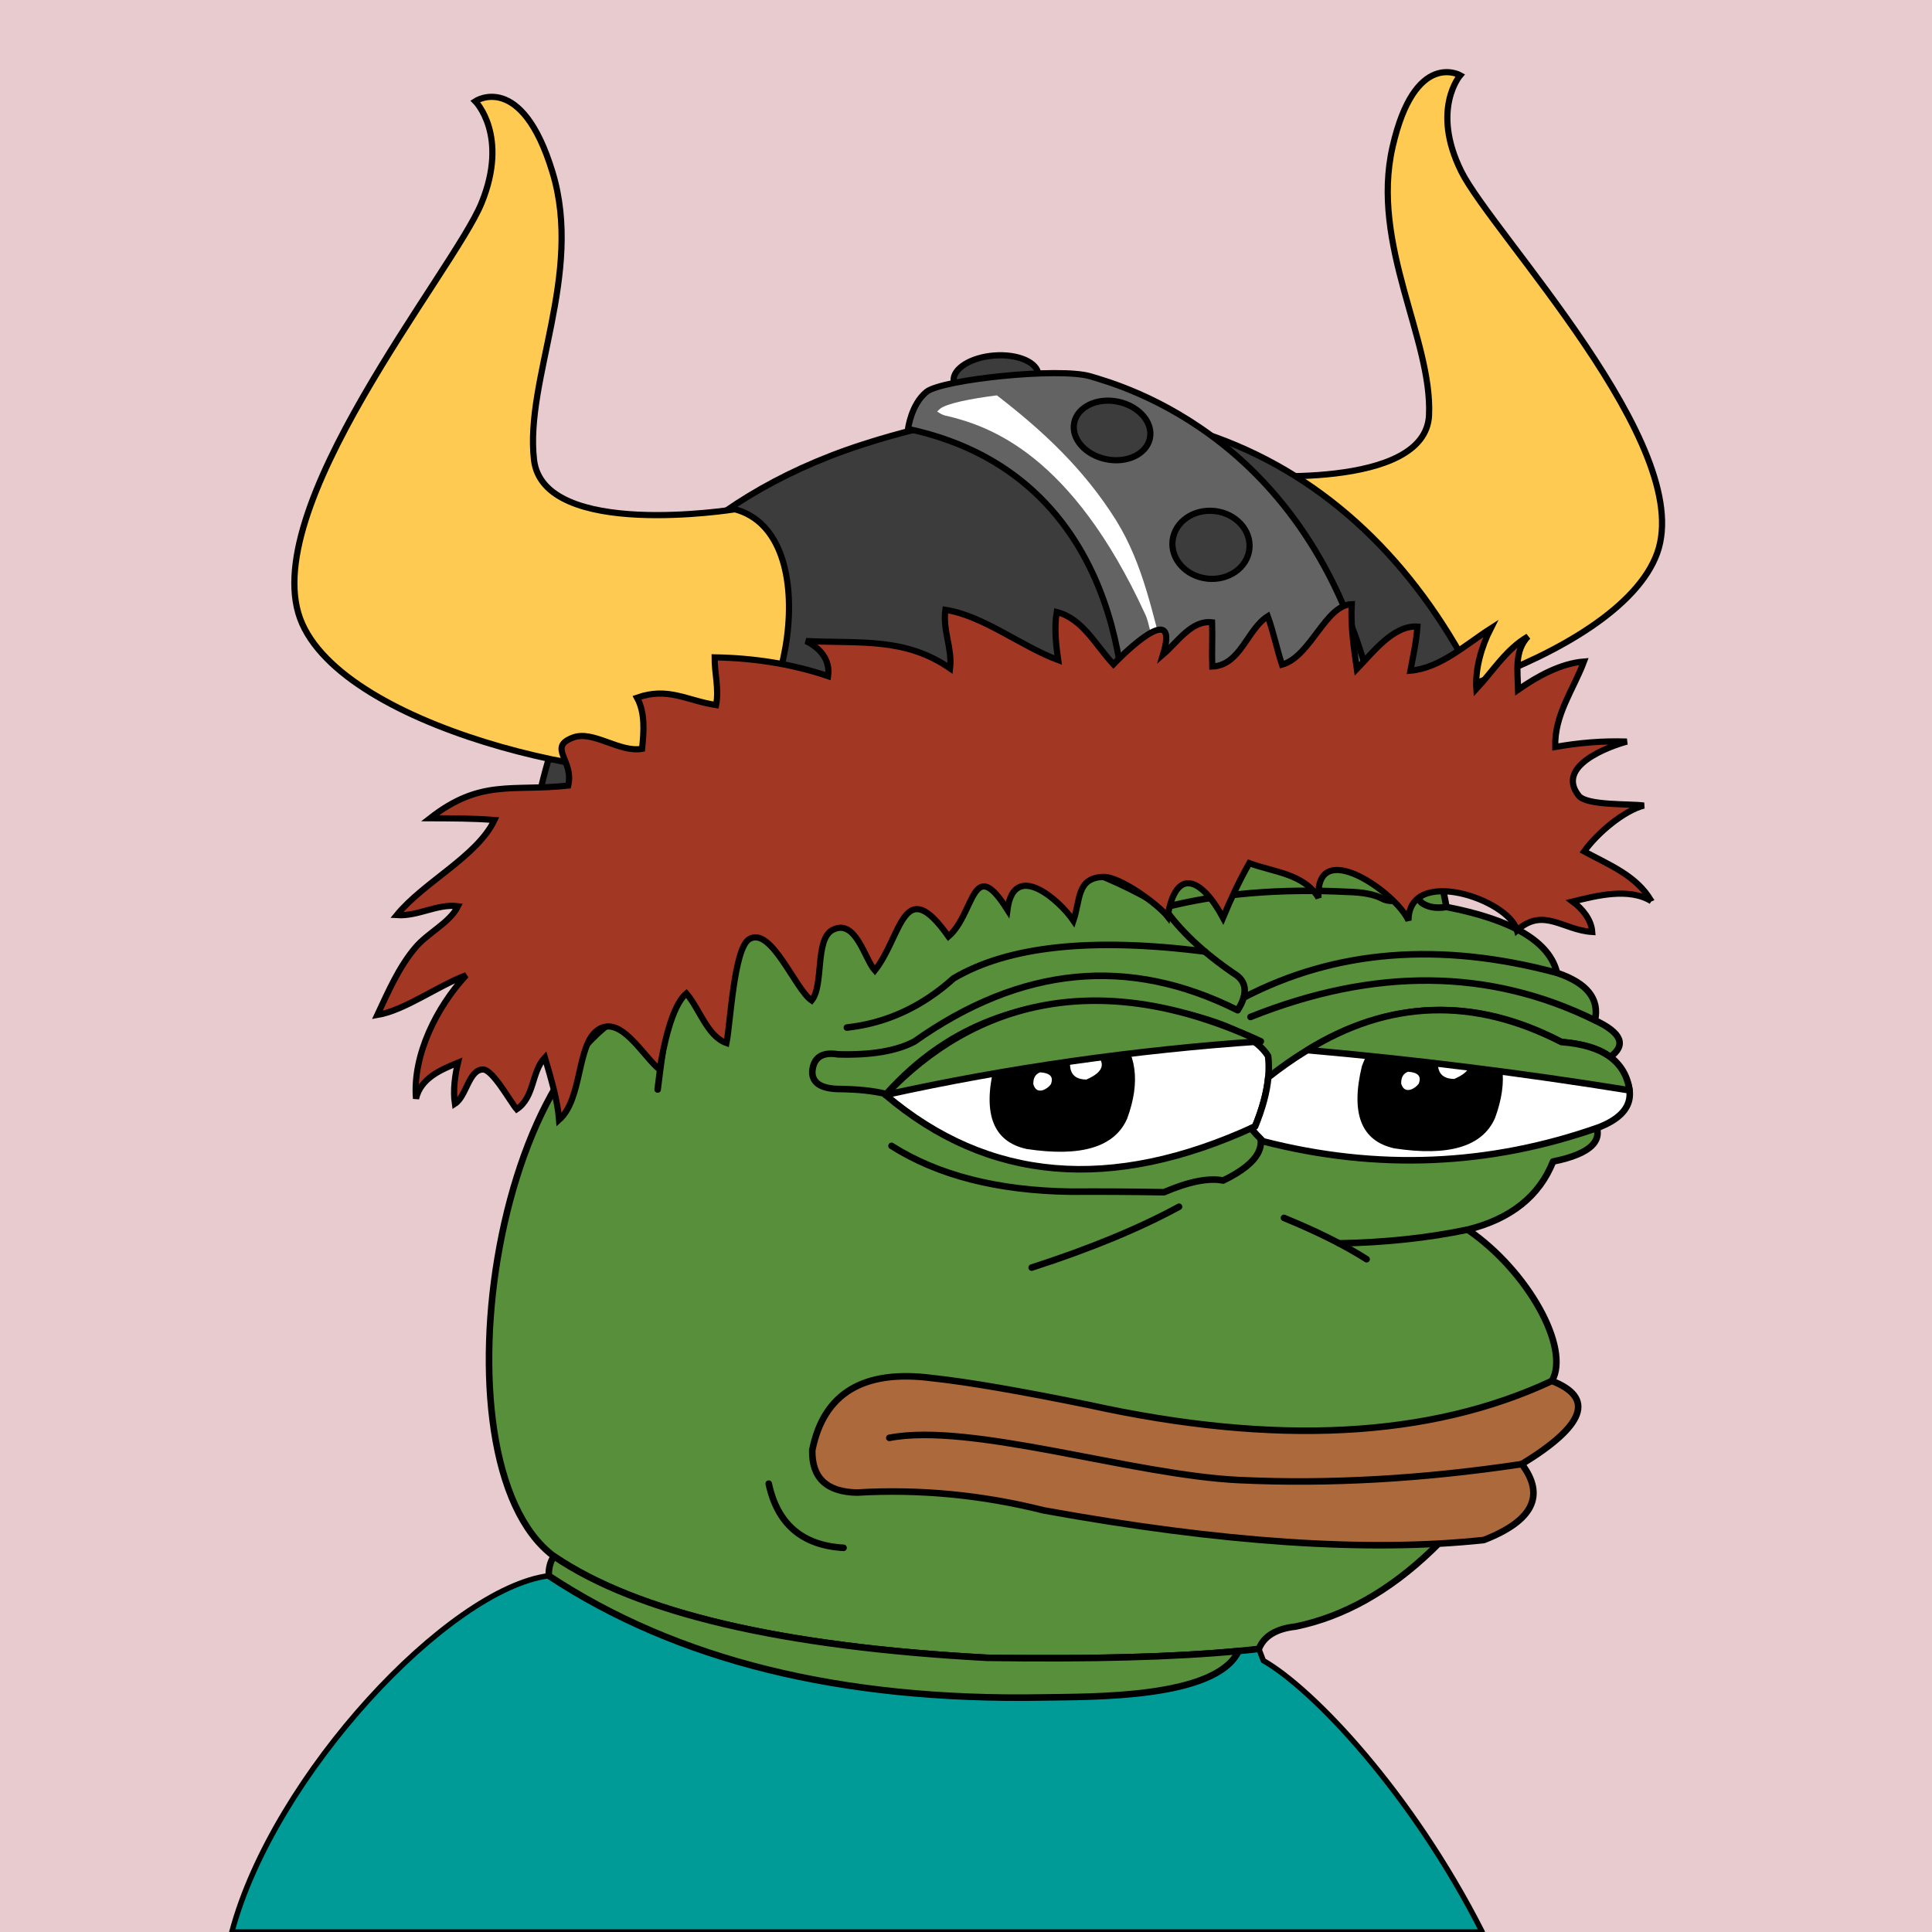 <svg xmlns="http://www.w3.org/2000/svg" xmlns:xlink="http://www.w3.org/1999/xlink" viewBox="0 0 2500 2500"><g><path style="fill-rule:evenodd;clip-rule:evenodd;fill:#e7cbcf;" d="M0 0h25e2v25e2H0z"/><path style="fill-rule:evenodd;clip-rule:evenodd;fill:#009b96;stroke:#000;stroke-linecap:round;stroke-linejoin:round;stroke-width:7px" d="M1634.754 2148.807c1.927 5.057.0.0-5.78-15.17l-26.192 2.763.003.001c-29.47 61.966-189.929 58.995-254.948 60.108-259.599 4.447-472.17-48.054-637.709-157.502C580.824 2055.622 354.002 2296.891 3e2 25e2h1618C1826.858 2320.131 1699.317 2185.588 1634.754 2148.807z"/><path style="fill-rule:evenodd;clip-rule:evenodd;fill:#588f3b;stroke:#000000;stroke-width:8.504;stroke-linecap:round;stroke-linejoin:round;stroke-miterlimit:2.613;" d="M867.603 1293.527c135.408-338.495 331.41-420.844 588.004-247.048 241.577-117.709 380.271-75.33 416.082 127.137 85.736 16.593 133.412 45.005 143.028 85.238 38.849 13.16 55.222 33.628 49.121 61.401 34.595 16.186 41.096 32.078 19.504 47.676 27.655 37.786 20.431 64.754-21.671 80.905 15.662 25.919-1.675 43.978-52.01 54.177-17.8 44.837-54.641 74.213-110.522 88.128 78.07 53.384 133.361 153.359 109.076 195.761-96.726 186.205-207.247 292.151-331.565 317.84-25.241 2.762-41.134 12.394-47.676 28.895-84.606 9.871-201.87 13.723-351.791 11.557-265.722-14.316-452.573-58.139-560.555-131.47C551.93 1890.923 644.393 1306.53 867.603 1293.527z"/><path style="fill-rule:evenodd;clip-rule:evenodd;fill:#588f3b;stroke:#000000;stroke-width:8.504;stroke-linecap:round;stroke-linejoin:round;stroke-miterlimit:2.613;" d="M1602.782 2136.4l.003.001c-29.47 61.966-189.929 58.995-254.948 60.108-259.599 4.447-472.17-48.054-637.709-157.502-.339-9.494 1.828-17.921 6.501-25.282 107.982 73.33 294.833 117.153 560.555 131.47C1412.208 2147.146 1520.737 2144.214 1602.782 2136.4z"/><path style="fill-rule:evenodd;clip-rule:evenodd;fill:none;stroke:#000000;stroke-width:8.504;stroke-linecap:round;stroke-linejoin:round;stroke-miterlimit:2.613;" d="M867.603 1293.527c-6.666 40.876-12.204 79.643-16.615 116.301"/><path style="fill-rule:evenodd;clip-rule:evenodd;fill:none;stroke:#000000;stroke-width:8.504;stroke-linecap:round;stroke-linejoin:round;stroke-miterlimit:2.613;" d="M1525.676 1561.525c-51.268 27.946-114.836 54.192-190.704 78.737"/><path style="fill-rule:evenodd;clip-rule:evenodd;fill:none;stroke:#000000;stroke-width:8.504;stroke-linecap:round;stroke-linejoin:round;stroke-miterlimit:2.613;" d="M1661.48 1575.972c43.172 17.706 78.809 35.524 106.91 53.455"/><path style="fill-rule:evenodd;clip-rule:evenodd;fill:none;stroke:#000000;stroke-width:8.504;stroke-linecap:round;stroke-linejoin:round;stroke-miterlimit:2.613;" d="M1899.139 1591.141c-51.724 10.804-107.176 16.714-166.355 17.731"/><path style="fill-rule:evenodd;clip-rule:evenodd;fill:none;stroke:#000000;stroke-width:8.504;stroke-linecap:round;stroke-linejoin:round;stroke-miterlimit:2.613;" d="M1153.659 1482.787c60.118 38.148 137.411 57.893 231.879 59.234 39.01-.234 79.221.007 120.635.722 32.19-13.808 57.713-18.865 76.571-15.17 48.169-23.217 60.691-48.499 37.562-75.848"/><path style="fill-rule:evenodd;clip-rule:evenodd;fill:none;stroke:#000000;stroke-width:8.504;stroke-linecap:round;stroke-linejoin:round;stroke-miterlimit:2.613;" d="M1455.607 1046.479c34.191 41.927 51.047 84.546 50.566 127.858-162.616-97.202-306.126-95.756-430.529 4.334"/><path style="fill-rule:evenodd;clip-rule:evenodd;fill:none;stroke:#000000;stroke-width:8.504;stroke-linecap:round;stroke-linejoin:round;stroke-miterlimit:2.613;" d="M1871.688 1173.615c-13.481 2.256-24.317.329-32.506-5.78-3.124-4.977-8.661-7.145-16.614-6.501-15.036 5.566-26.834 5.807-35.396.723-9.792-4.853-23.998-7.501-42.619-7.946-88.686-4.572-168.146 2.17-238.38 20.226 20.481 29.685 50.58 58.098 90.295 85.239 17.034 9.995 18.72 25.887 5.057 47.676-140.781-70.757-280.197-57.274-418.249 40.452-23.248 12.323-56.235 17.861-98.964 16.615-20.681-3.351-31.758 4.112-33.229 22.393-.159 13.995 10.436 21.459 31.784 22.394 26.147.214 47.337 2.38 63.568 6.501"/><path style="fill-rule:evenodd;clip-rule:evenodd;fill:none;stroke:#000000;stroke-width:8.504;stroke-linecap:round;stroke-linejoin:round;stroke-miterlimit:2.613;" d="M1559.124 1231.308c-146.388-18.638-254.816-7.048-325.282 34.77-40.94 36.795-86.93 57.984-137.972 63.568"/><path style="fill-rule:evenodd;clip-rule:evenodd;fill:none;stroke:#000000;stroke-width:8.504;stroke-linecap:round;stroke-linejoin:round;stroke-miterlimit:2.613;" d="M1609.225 1290.928c119.034-61.942 254.197-72.633 405.492-32.075"/><path style="fill-rule:evenodd;clip-rule:evenodd;fill:none;stroke:#000000;stroke-width:8.504;stroke-linecap:round;stroke-linejoin:round;stroke-miterlimit:2.613;" d="M1618.139 1315.921c160.721-64.233 309.287-62.788 445.699 4.334"/><path style="fill-rule:evenodd;clip-rule:evenodd;fill:#FFFFFF;stroke:#000000;stroke-width:8.504;stroke-linecap:round;stroke-linejoin:round;stroke-miterlimit:2.613;" d="M1624.1 1457.619c-185.995 85.663-345.406 72.061-478.233-40.805 83.511-94.258 193.998-133.059 331.458-116.404 90.442 14.576 144.972 36.615 163.59 66.12C1644.101 1392.164 1638.496 1422.527 1624.1 1457.619v0z"/><path style="fill-rule:evenodd;clip-rule:evenodd;fill:#FFFFFF;stroke:#000000;stroke-width:8.504;stroke-linecap:round;stroke-linejoin:round;stroke-miterlimit:2.613;" d="M1634.405 1476.846c-6.037-5.912-11.224-11.521-15.581-16.835 1.757-.794 3.513-1.58 5.276-2.391 9.535-23.242 15.212-44.408 17.034-63.501h.002c124.377-98.123 250.807-113.368 379.292-45.737 35.663 2.894 59.66 12.17 71.99 27.828 27.914 37.538 20.388 64.943-22.577 82.213C1927.554 1508.774 1782.409 1514.916 1634.405 1476.846v0z"/><path style="fill-rule:evenodd;clip-rule:evenodd;" d="M1458.58 1447.4c17.547-47.739 12.276-86.042-15.814-114.908-82.395-28.769-134.569-12.776-156.524 47.98-14.805 61.472-.754 96.906 42.15 106.3C1399.057 1497.492 1442.453 1484.368 1458.58 1447.4v0z"/><path style="fill-rule:evenodd;clip-rule:evenodd;fill:#FFFFFF;" d="M1360.236 1343.57c.123-5.076-1.552-8.278-5.026-9.607-10.44-3.069-17.758-.432-21.953 7.909-1.388 9.651 3.177 16.312 13.694 19.98C1357.513 1358.266 1361.941 1352.172 1360.236 1343.57v0z"/><path style="fill-rule:evenodd;clip-rule:evenodd;fill:#FFFFFF;" d="M1350.19 1410.438c3.741-1.503 6.923-3.929 9.545-7.277 3.922-9.535-.655-14.724-13.731-15.566-6.198 2.241-9.158 7.367-8.884 15.376C1339.262 1410.222 1343.619 1412.711 1350.19 1410.438v0z"/><path style="fill-rule:evenodd;clip-rule:evenodd;fill:#FFFFFF;" d="M1405.748 1396.926c23.175-10.04 26.193-22.032 9.057-35.975-14.755-5.498-24.761-1.413-30.015 12.256C1383.387 1388.828 1390.374 1396.735 1405.748 1396.926v0z"/><path style="fill-rule:evenodd;clip-rule:evenodd;" d="M1934.602 1446.631c17.547-47.739 12.276-86.041-15.814-114.908-82.395-28.769-134.569-12.776-156.524 47.98-14.804 61.473-.754 96.906 42.15 106.3C1875.079 1496.723 1918.474 1483.599 1934.602 1446.631v0z"/><path style="fill-rule:evenodd;clip-rule:evenodd;fill:#FFFFFF;" d="M1836.257 1342.802c.123-5.076-1.552-8.278-5.026-9.607-10.44-3.069-17.758-.432-21.953 7.909-1.388 9.651 3.177 16.311 13.694 19.98C1833.534 1357.498 1837.963 1351.404 1836.257 1342.802v0z"/><path style="fill-rule:evenodd;clip-rule:evenodd;fill:#FFFFFF;" d="M1826.211 1409.67c3.741-1.503 6.923-3.929 9.546-7.277 3.922-9.535-.655-14.724-13.731-15.566-6.198 2.241-9.158 7.367-8.884 15.376C1815.284 1409.454 1819.64 1411.943 1826.211 1409.67v0z"/><path style="fill-rule:evenodd;clip-rule:evenodd;fill:#FFFFFF;" d="M1881.77 1396.157c23.175-10.04 26.193-22.032 9.057-35.975-14.755-5.499-24.761-1.413-30.015 12.256C1859.409 1388.06 1866.395 1395.967 1881.77 1396.157v0z"/><path style="fill-rule:evenodd;clip-rule:evenodd;fill:#588f3b;stroke:#000000;stroke-width:8.504;stroke-linecap:round;stroke-linejoin:round;stroke-miterlimit:2.613;" d="M1145.866 1416.814c113.634-120.314 276.74-166.757 485.634-69.314C1471.65 1358.264 1304.3 1381.734 1145.866 1416.814v0z"/><path style="fill-rule:evenodd;clip-rule:evenodd;fill:#588f3b;stroke:#000000;stroke-width:8.504;stroke-linecap:round;stroke-linejoin:round;stroke-miterlimit:2.613;" d="M2020.427 1348.381c-113.546-58.38-223.104-54.898-328.673 10.447 139.754 12.382 278.698 29.732 416.832 52.05C2103.308 1373.229 2073.922 1352.397 2020.427 1348.381v0z"/><path d="M1609.82 614.438c0 0 235.019 20.985 239.345-77.253 4.328-98.239-75.922-220.607-47.224-346.942 28.701-126.335 87.577-92.847 87.577-92.847.0.0-38.299 44.151 1.282 124.207 39.581 80.055 303.931 355.087 253.543 494.261-50.389 139.174-401.367 235.65-489.959 208.038-88.591-27.611-154.867-271.503-44.564-309.465z" style="fill:#ffca51;fill-rule:nonzero;stroke:#000;stroke-width:8px;"/><path d="M1343.68 484.627c1.19 15.858-22.422 30.577-52.696 32.848-30.274 2.272-55.818-8.759-57.008-24.616-1.19-15.858 22.422-30.577 52.696-32.848 30.274-2.272 55.818 8.758 57.008 24.616z" style="fill:#3c3c3c;stroke:#000;stroke-width:8px;"/><path d="M683.475 1151.38c0 0-11.998-431.913 431.913-575.884 406.144-131.723 683.863 47.99 815.837 353.929.0.0-1073.79 107.978-1247.75 221.955z" style="fill:#3c3c3c;fill-rule:nonzero;stroke:#000;stroke-width:8px;"/><path d="M1455 947c0 0 20-328-280-392 0 0 4-32 24-48 20-16 172-32 212-20 40 12 292 80 368 424 0 0-264 52-324 36z" style="fill:#636363;fill-rule:nonzero;stroke:#000;stroke-width:8px;"/><path d="M1481.82 794.729c2.83 5.66 4.716 14.149 6.603 21.695.943 1.887 4.717 3.774 5.66 5.66.943 1.887-.943 3.773.0 5.66 3.773 5.659 5.659 10.376 5.659 16.979.0.943 2.83 1.886 2.83 2.83.944 7.546-1.886 16.035.944 22.638 2.829 4.717.0 11.32 1.886 16.979.0.0 1.886.0 2.83.0.0.943.0 1.887.0 2.83.943.0 2.83.0 2.83.0.943-9.433 1.886-18.866-.944-28.298-18.865-65.086-29.241-129.229-66.029-188.655-41.758-66.401-94.45-115.412-154.1-161.459-35.063 4.385-65.259 10.761-73.229 17.138-1.463 1.17-2.823 2.438-4.11 3.768 3.924 2.655 7.895 5.076 12.599 5.664 54.71 13.206 161.143 48.814 256.571 256.571z" style="fill:#fff;fill-rule:nonzero;"/><path d="M951 659c0 0-248 40-260-64-12-104 64-240 24-372-40-132-1e2-92-1e2-92 0 0 44 44 8 132-36 88-296 4e2-232 544 64 144 444 220 536 184 92-36 144-3e2 24-332z" style="fill:#ffca51;fill-rule:nonzero;stroke:#000;stroke-width:8px;"/><path d="M2136.86 1166.11c-19.031-33.18-54.66-46.793-86.958-64.406 16.686-23.299 50.876-52.538 77.2-59.327-17.428-2.487-73.789.309-84.158-12.688-30.988-38.843 40.258-64.146 62.216-70.098-32-1.076-62.163 1.586-92.683 6.991-1.264-41.512 23.379-73.837 37.183-110.578-29.844 2.404-59.79 18.777-85.209 36.497-.627-24.167-5.046-49.982 12.783-68.854-28.398 16.545-45.037 44.445-66.819 67.847-1.77-25.967 6.73-55.013 18.465-78.1-31.854 20.364-65.023 51.16-103.799 54.486 3.528-19.15 7.783-37.804 9.055-57.101-31.289-1.836-57.819 33.711-78.368 54.89-3.953-27.028-8.145-55.704-6.625-83.851-34.391 1.198-52.864 67.641-90.238 78.267-6.82-20.559-11.083-42.432-18.429-62.604-26.785 16.836-35.157 63.37-71.818 65.019-.682-18.799.499-38.386-.184-57.186-26.398-3.3-44.559 25.319-63.456 41.585 19.727-65.115-36.751-15.863-64.242 12.7-22.791-24.409-39.831-59.152-73.376-67.648-3.425 20.388-.899 42.915 1.848 62.175-47.284-17.447-96.738-57.441-145.938-65.027-3.648 26.859 9.118 49.598 6.09 75.783-58.211-40.21-115.301-32.109-186.425-35.36 18.706 9.217 31.495 24.485 28.555 45.393-46.749-15.835-96.096-23.43-146.792-24.285-.178 20.514 5.954 40.818 1.889 61.727-38.401-5.914-61.968-23.716-102.314-9.52 10.726 19.548 8.839 43.901 6.536 66.125-29.255 5.261-63.354-24.246-89.095-14.65-34.02 12.682 1.308 29.206-6.482 62.235-72.992 7.822-113.137-8.967-178.779 42.265 27.702.146 56.014.055 83.369 2.284-22.469 47.176-91.604 80.258-126.49 123.064 28.191 1.814 51.595-14.855 79.262-11.539-10.867 21.624-38.326 33.854-54.92 53.278-21.438 25.093-35.61 57.936-49.435 87.482 35.647-5.974 78.23-37.741 114.917-51.437-37.526 40.431-69.524 102.915-64.879 159.792 5.874-26.429 32.101-37.531 54.31-46.624-3.817 15.81-6.614 35.789-4.004 53.182 14.939-9.58 17.996-44.213 36.294-44.382 12.686-.116 35.598 42.13 43.747 51.432 23.329-15.765 18.787-48.159 36.396-66.911 7.381 25.553 16.272 53.637 18.404 80.638 30.525-27.14 22.524-96.89 49.921-116.175 29.451-20.731 58.294 33.36 80.237 51.298 4.39-27 15.005-82.437 34.589-98.672 17.075 19.913 27.037 55.405 51.837 64.182 5.05-24.315 9.527-121.896 29.22-134.268 28.463-17.879 59.71 64.953 81.011 79.194 16.226-19.877 3.641-79.56 27.474-91.494 29.577-14.811 41.08 37.792 54.321 52.635 35-44.381 36.644-126.767 95.26-43.96 34.136-29.497 30.318-107.362 76.282-34.581 8.514-64.633 67.365-12.404 85.417 14.15 9.191-27.272 4.11-55.065 38.1-56.648 21.852-1.018 71.595 35.733 83.741 51.235 10.912-65.897 44.752-48.553 71.704 1.611 9.952-23.988 21.308-48.328 34.021-70.67 31.654 11.771 70.106 13.384 89.603 44.846-4.342-80.088 100.583-6.555 116.396 29.408.312-71.199 129.604-27.496 140.399 12.796 34.243-30.655 59.231-.34 97.354 2.003-1.106-16.075-12.958-30.227-25.283-39.348 30.861-7.565 72.632-18.418 101.792-.503z" style="fill:#a23724;fill-rule:nonzero;stroke:#000;stroke-width:8px;"/><path d="M1616.7 710.461c-2.652 24.139-27.076 41.29-54.507 38.276-27.431-3.014-47.548-25.059-44.895-49.198 2.652-24.139 27.076-41.29 54.507-38.276 27.431 3.014 47.548 25.059 44.895 49.198z" style="fill:#3c3c3c;stroke:#000;stroke-width:8px;"/><path d="M1487.99 567.022c-4.204 20.547-29.566 32.738-56.602 27.207-27.036-5.531-45.573-26.703-41.37-47.251 4.204-20.547 29.566-32.738 56.602-27.207 27.036 5.531 45.573 26.703 41.37 47.251z" style="fill:#3c3c3c;stroke:#000;stroke-width:8px;"/><path style="fill-rule:evenodd;clip-rule:evenodd;fill:#AC693C;stroke:#000000;stroke-width:8.504;stroke-linecap:round;stroke-linejoin:round;stroke-miterlimit:2.613;" d="M1408.653 1817.963c-89.816-18.32-157.236-29.878-202.262-34.673-88.842-11.63-140.612 19.432-155.308 93.185-.759 35.818 18.504 54.118 57.789 54.9 81.009-4.737 161.673 2.968 241.992 23.115 229.51 41.612 419.25 54.374 569.222 38.286 63.522-24.771 79.896-57.518 49.12-98.242 81.821-49.944 94.824-85.821 39.008-107.632C1850.094 1860.848 1650.24 1871.201 1408.653 1817.963z"/><path style="fill-rule:evenodd;clip-rule:evenodd;fill:none;stroke:#000000;stroke-width:8.504;stroke-linecap:round;stroke-linejoin:round;stroke-miterlimit:2.613;" d="M1969.207 1894.534c-127.733 19.224-249.637 26.119-365.711 20.687-138.029-6.46-347.82-75.145-452.727-54.638"/><path style="fill-rule:evenodd;clip-rule:evenodd;fill:none;stroke:#000000;stroke-width:8.504;stroke-linecap:round;stroke-linejoin:round;stroke-miterlimit:2.613;" d="M994.739 1919.817c11.104 52.276 43.37 79.967 96.796 83.072"/></g></svg>
